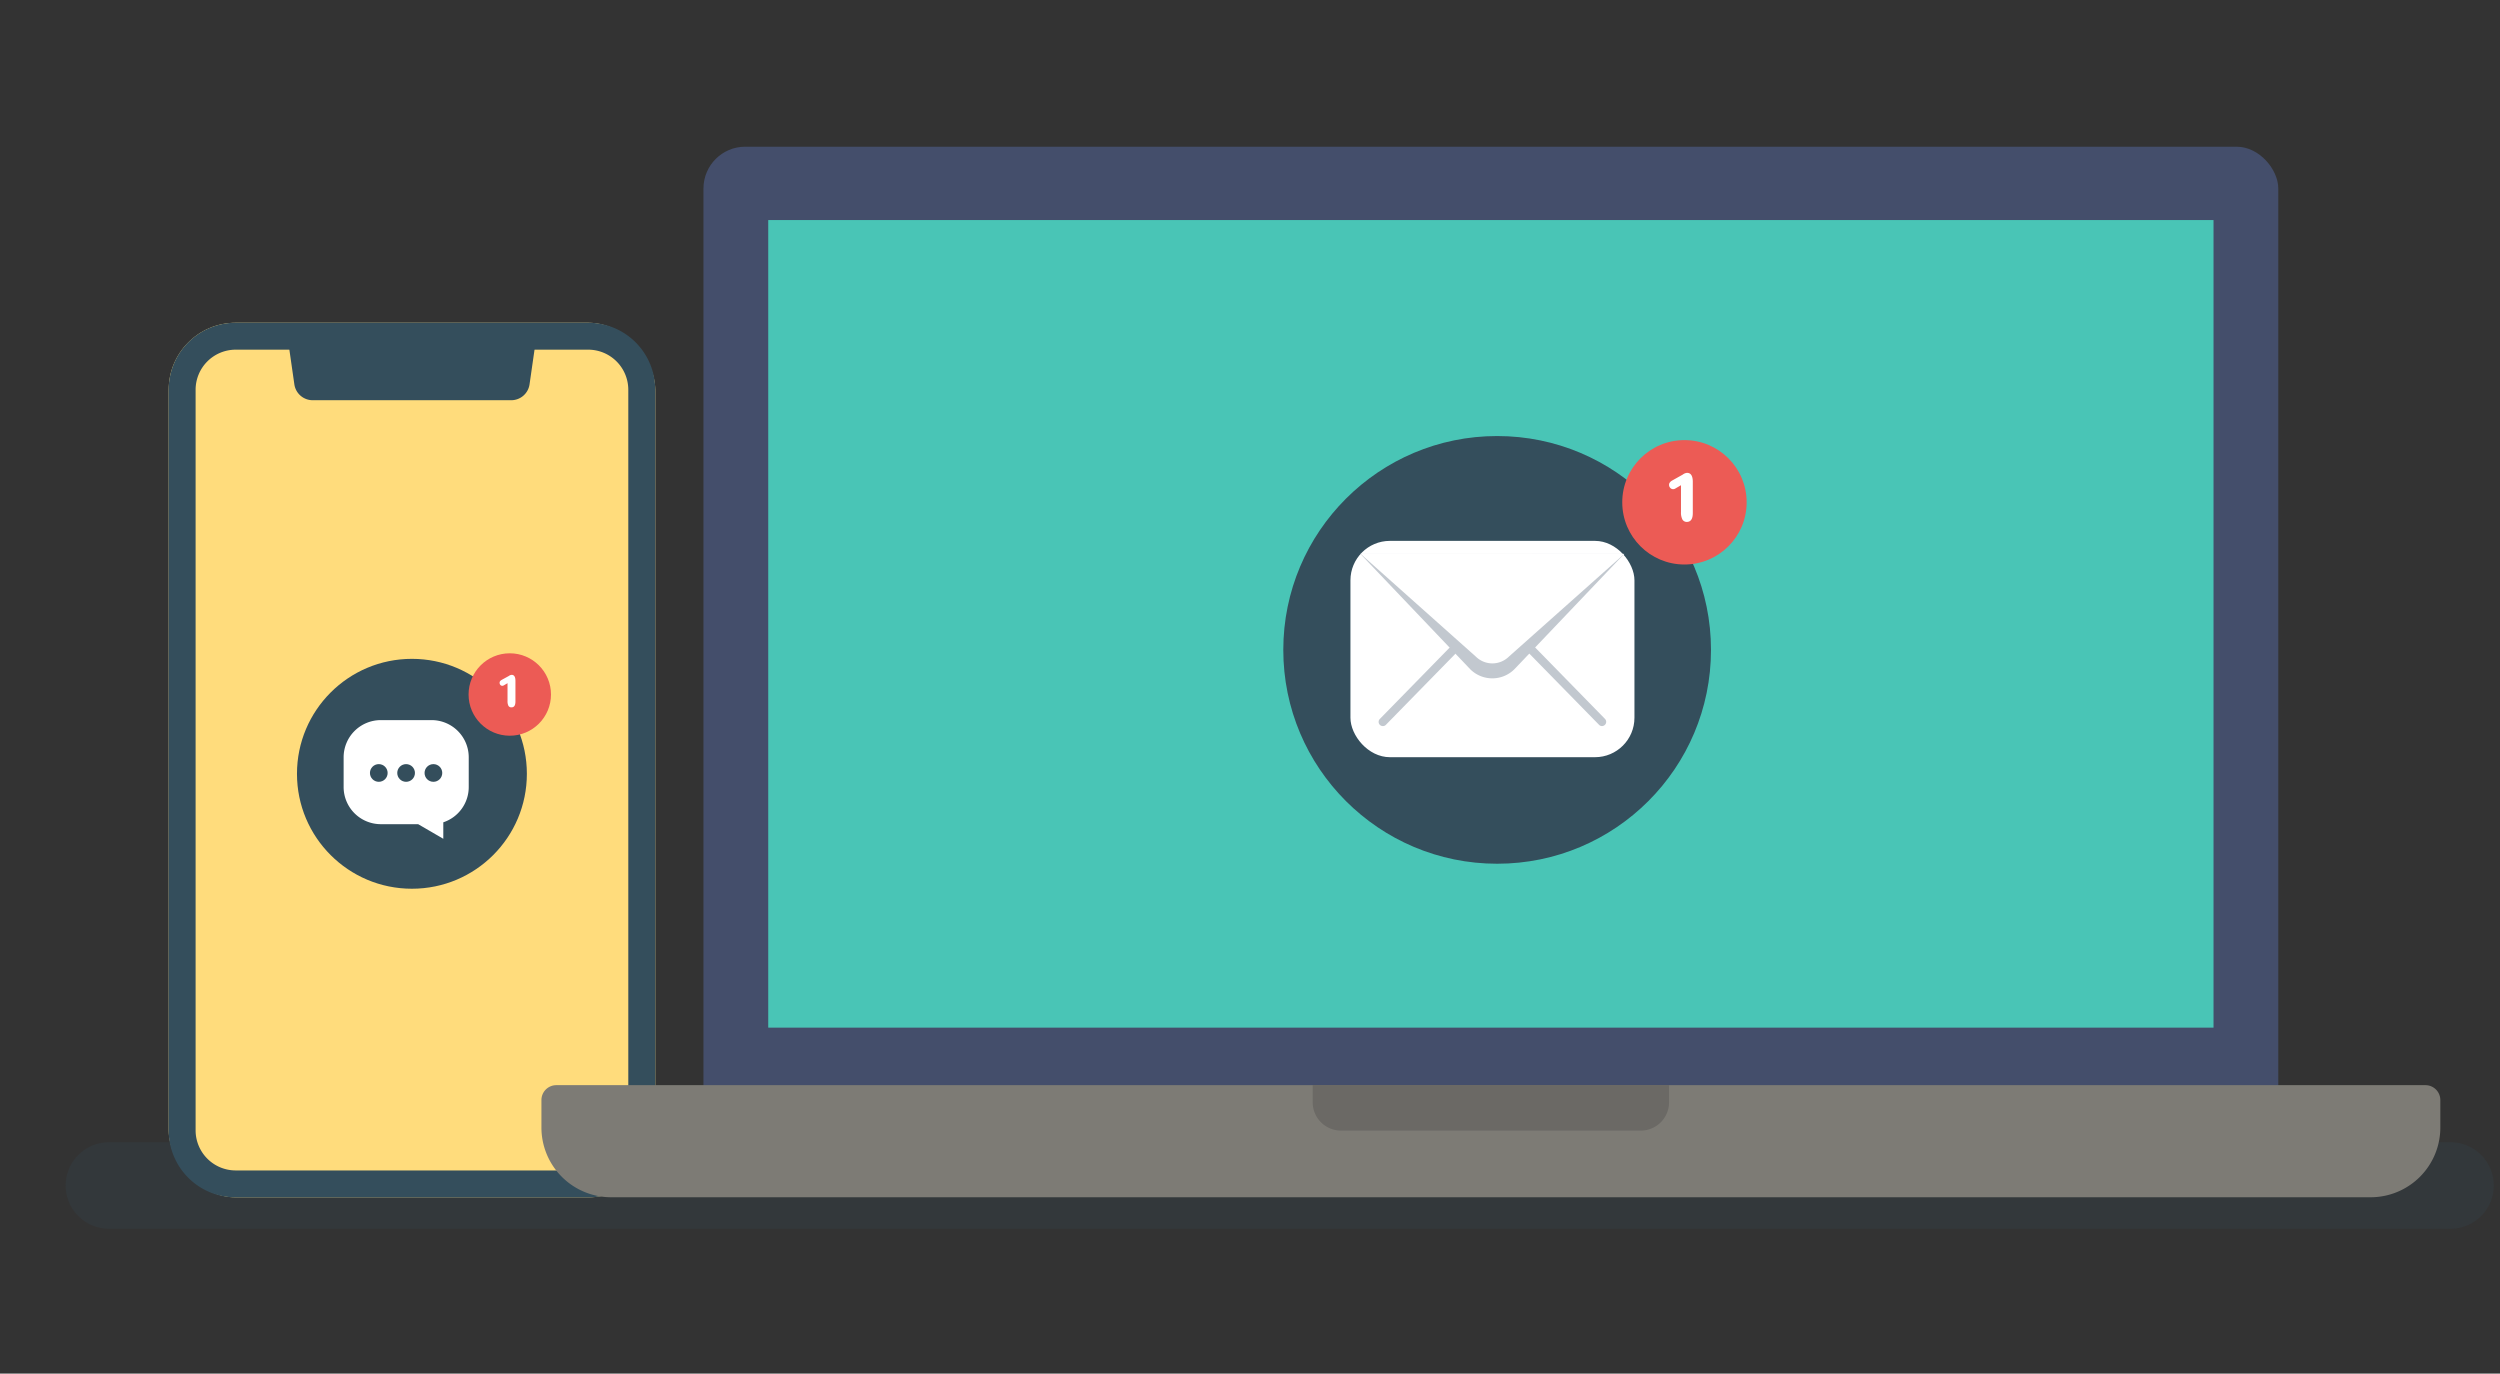 <?xml version="1.0" encoding="UTF-8"?> <svg xmlns="http://www.w3.org/2000/svg" xmlns:xlink="http://www.w3.org/1999/xlink" id="Layer_1" data-name="Layer 1" viewBox="0 0 455 250"><rect x="0" y="0" width="455" height="250" fill="#333333" stroke="none"/><defs><style>.cls-1,.cls-4{fill:#344e5c;}.cls-1{opacity:0.2;}.cls-2{fill:url(#linear-gradient);}.cls-3{fill:#ffdc7c;}.cls-5{fill:#fff;}.cls-6{fill:#ec5b55;}.cls-7{fill:#444e6b;}.cls-8{fill:#49c5b6;}.cls-9{fill:#7d7b75;}.cls-10{fill:#6b6965;}.cls-11{fill:#c2c8cf;}</style><linearGradient id="linear-gradient" x1="74.97" y1="217.92" x2="74.97" y2="58.74" gradientUnits="userSpaceOnUse"><stop offset="0" stop-color="#34495e"></stop><stop offset="1" stop-color="#485b6e"></stop></linearGradient></defs><title>parrot-455px-contact</title><path class="cls-1" d="M446,223.63H19.82a7.87,7.87,0,1,1,0-15.74H446a7.87,7.87,0,0,1,0,15.74Z"></path><rect class="cls-2" x="30.7" y="58.74" width="88.56" height="159.18" rx="12.45"></rect><rect class="cls-3" x="30.7" y="58.74" width="88.56" height="159.18" rx="12.19"></rect><path class="cls-4" d="M107.07,63.64a7.3,7.3,0,0,1,7.28,7.29v134.8a7.3,7.3,0,0,1-7.28,7.29H42.88a7.3,7.3,0,0,1-7.28-7.29V70.93a7.3,7.3,0,0,1,7.28-7.29h64.19m0-4.9H42.88A12.18,12.18,0,0,0,30.7,70.93v134.8a12.18,12.18,0,0,0,12.18,12.19h64.19a12.18,12.18,0,0,0,12.18-12.19V70.93a12.18,12.18,0,0,0-12.18-12.19Z"></path><path class="cls-4" d="M93,72.84H56.92A3.37,3.37,0,0,1,53.58,70l-1.21-8.42H97.58L96.37,70A3.37,3.37,0,0,1,93,72.84Z"></path><circle class="cls-4" cx="74.97" cy="140.83" r="20.92"></circle><path class="cls-5" d="M78.51,131.06h-9.2a6.77,6.77,0,0,0-6.77,6.77v5.39A6.77,6.77,0,0,0,69.31,150H76.1l4.58,2.66,0-3a6.76,6.76,0,0,0,4.63-6.42v-5.39A6.77,6.77,0,0,0,78.51,131.06Z"></path><circle class="cls-4" cx="68.94" cy="140.68" r="1.61"></circle><circle class="cls-4" cx="73.91" cy="140.68" r="1.61"></circle><circle class="cls-4" cx="78.88" cy="140.68" r="1.61"></circle><circle class="cls-6" cx="92.78" cy="126.4" r="7.5"></circle><path class="cls-5" d="M92.54,128.47a1.87,1.87,0,0,1-.17-.89v-3.24l-.7.41a.63.63,0,0,1-.25.07.46.46,0,0,1-.35-.16.57.57,0,0,1-.14-.37A.48.48,0,0,1,91,124a1,1,0,0,1,.25-.23l1.35-.74a1.07,1.07,0,0,1,.52-.21c.46,0,.69.37.69,1.1v3.75c0,.72-.24,1.07-.73,1.07A.61.61,0,0,1,92.54,128.47Z"></path><rect class="cls-7" x="128.03" y="26.7" width="286.62" height="181.26" rx="7.61"></rect><rect class="cls-8" x="139.82" y="40.05" width="263.04" height="146.98"></rect><path class="cls-9" d="M431.45,217.9H111.23a12.69,12.69,0,0,1-12.69-12.69v-5a2.71,2.71,0,0,1,2.71-2.71H441.43a2.71,2.71,0,0,1,2.71,2.71v5A12.69,12.69,0,0,1,431.45,217.9Z"></path><path class="cls-10" d="M298.61,205.77H244.07a5.16,5.16,0,0,1-5.16-5.16v-3.14h64.86v3.14A5.16,5.16,0,0,1,298.61,205.77Z"></path><circle class="cls-4" cx="272.48" cy="118.28" r="38.92"></circle><rect class="cls-5" x="245.78" y="98.44" width="51.69" height="39.37" rx="7.18"></rect><path class="cls-11" d="M291.57,132.15a.75.75,0,0,1-.55-.24l-14.13-14.43a.77.77,0,0,1,0-1.09.76.76,0,0,1,1.09,0l14.12,14.44a.77.77,0,0,1,0,1.09A.81.81,0,0,1,291.57,132.15Z"></path><path class="cls-11" d="M251.68,132.15a.79.79,0,0,1-.54-.22.76.76,0,0,1,0-1.09l14.24-14.56a.77.77,0,0,1,1.1,1.07l-14.24,14.56A.75.75,0,0,1,251.68,132.15Z"></path><path class="cls-11" d="M295.6,100.82l-20,21a5.7,5.7,0,0,1-8,0l-20-21"></path><path class="cls-5" d="M295.61,100.82l-21,18.69a4.28,4.28,0,0,1-6,0l-21-18.72"></path><circle class="cls-6" cx="306.57" cy="91.42" r="11.32"></circle><path class="cls-5" d="M306.2,94.55a2.78,2.78,0,0,1-.26-1.35V88.31l-1.06.62a.74.74,0,0,1-.37.1.69.69,0,0,1-.53-.24.79.79,0,0,1-.21-.55.65.65,0,0,1,.12-.4,1.32,1.32,0,0,1,.38-.35l2-1.12a1.46,1.46,0,0,1,.77-.31q1.05,0,1.05,1.65v5.67c0,1.07-.37,1.61-1.1,1.61A.91.91,0,0,1,306.2,94.55Z"></path></svg> 